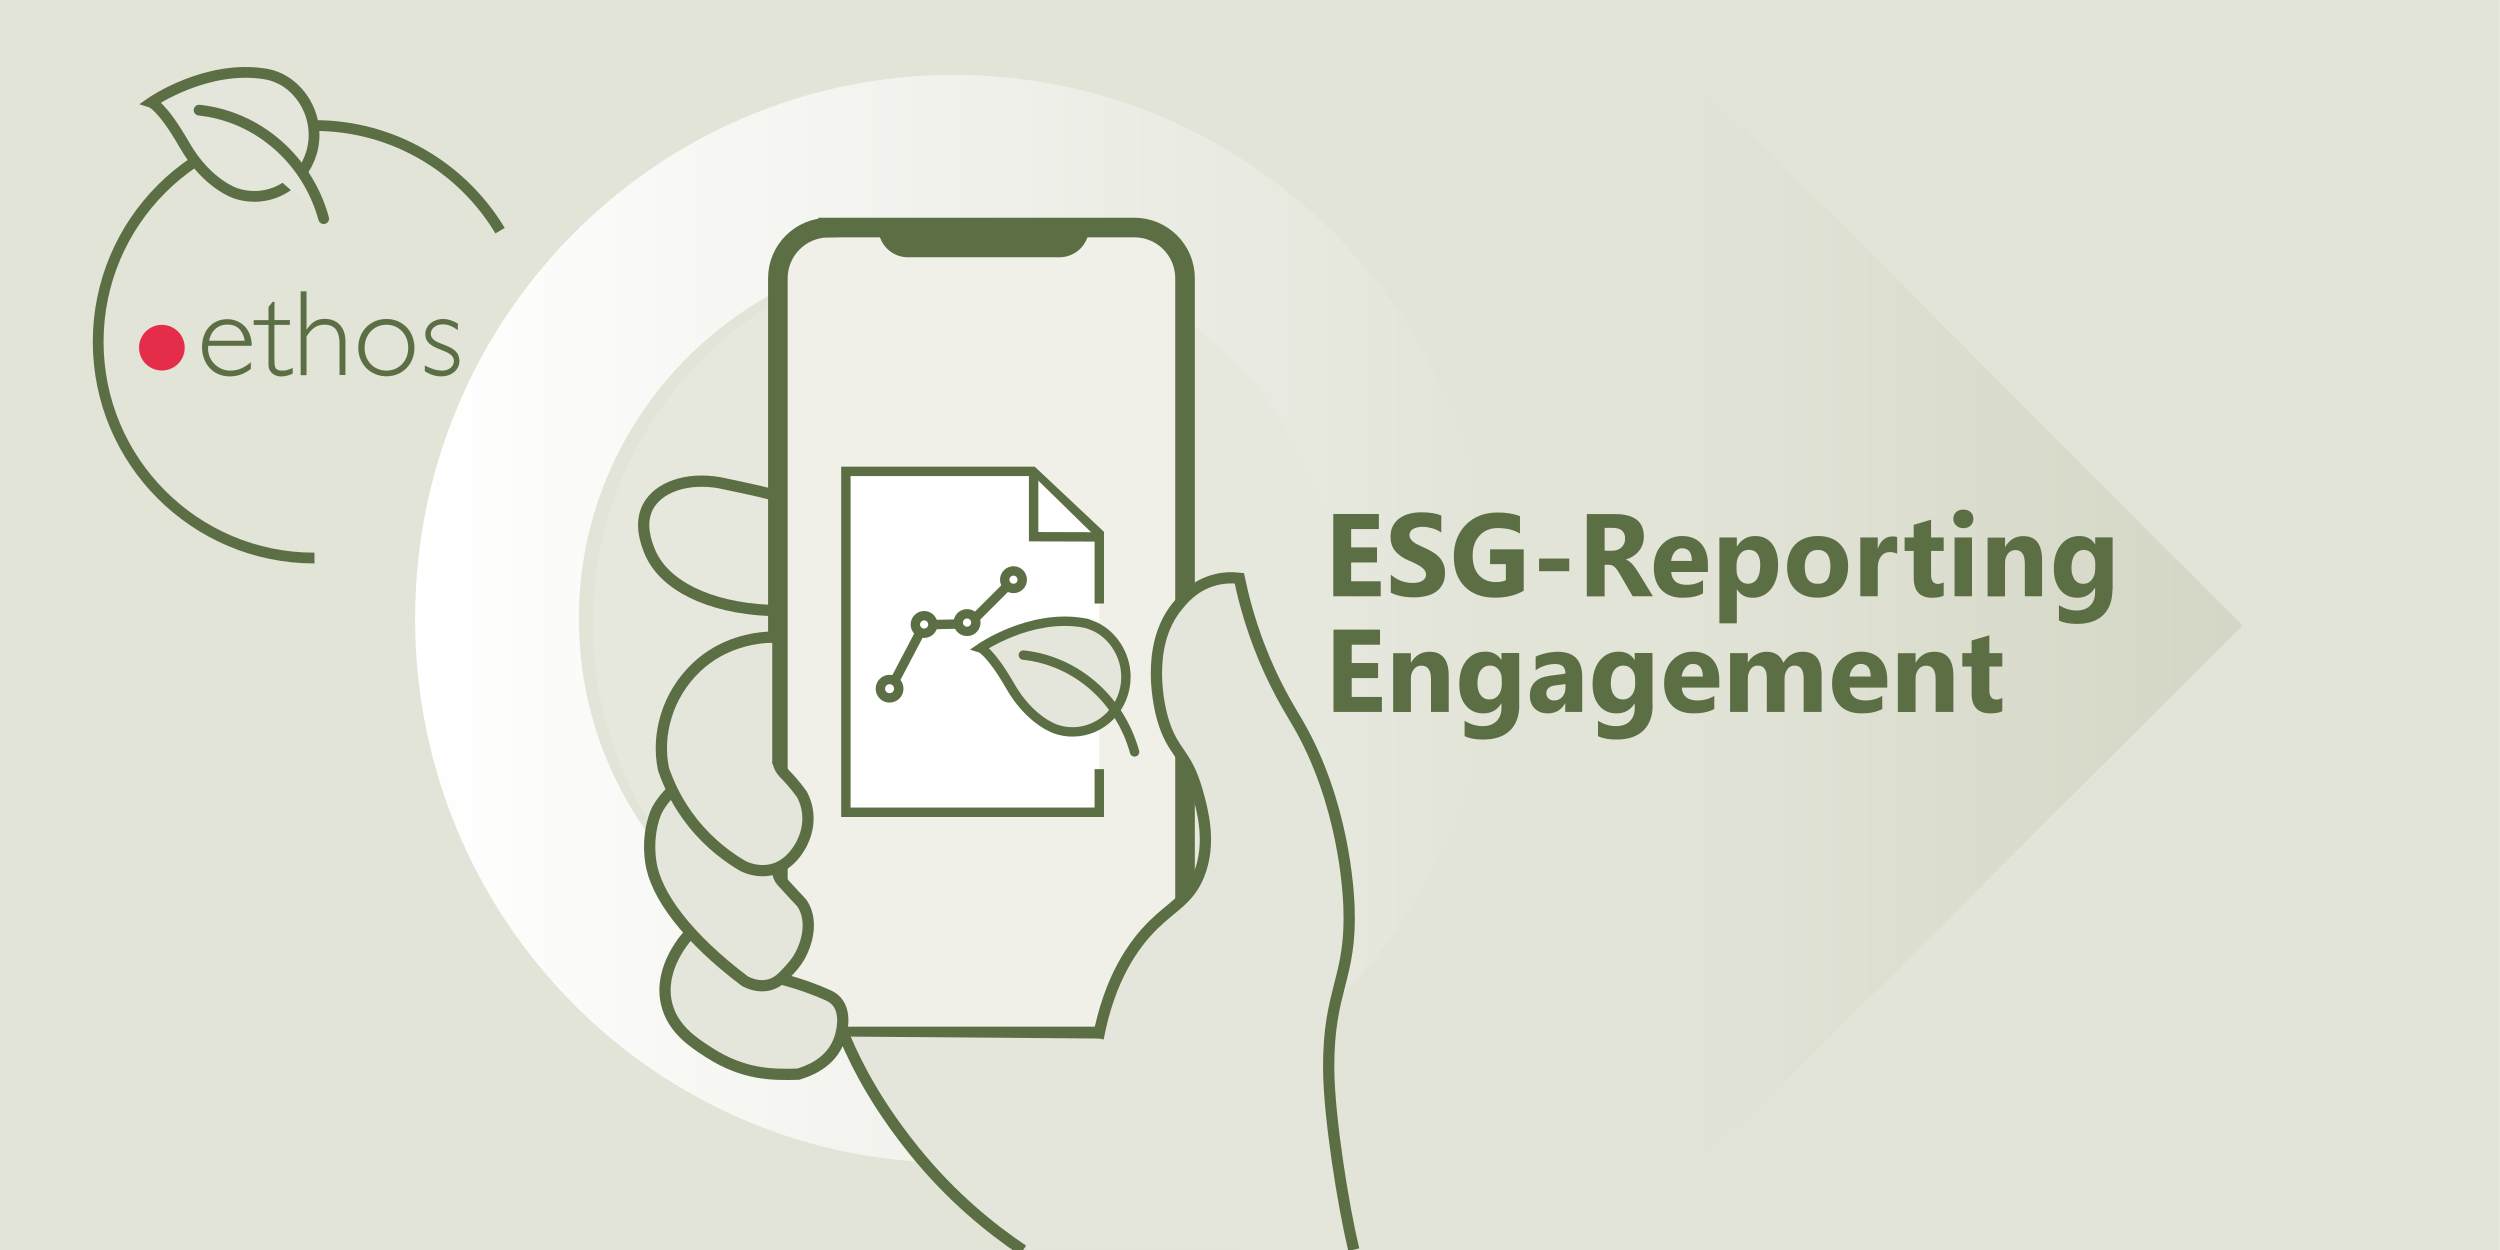 <?xml version="1.0" encoding="UTF-8"?>
<svg xmlns="http://www.w3.org/2000/svg" xmlns:xlink="http://www.w3.org/1999/xlink" viewBox="0 0 255.12 127.56">
  <defs>
    <style>
      .cls-1 {
        fill: url(#Unbenannter_Verlauf);
      }

      .cls-1, .cls-2, .cls-3, .cls-4, .cls-5, .cls-6, .cls-7, .cls-8, .cls-9, .cls-10, .cls-11, .cls-12, .cls-13, .cls-14, .cls-15 {
        stroke-width: 0px;
      }

      .cls-16 {
        filter: url(#luminosity-noclip-2);
      }

      .cls-17 {
        filter: url(#luminosity-noclip-3);
      }

      .cls-18 {
        filter: url(#luminosity-noclip-4);
      }

      .cls-19, .cls-2, .cls-20, .cls-21, .cls-22, .cls-23, .cls-24 {
        fill: none;
      }

      .cls-19, .cls-20 {
        stroke-width: .96px;
      }

      .cls-19, .cls-20, .cls-21, .cls-22, .cls-23, .cls-24 {
        stroke: #5c6f44;
      }

      .cls-19, .cls-23 {
        stroke-linecap: round;
      }

      .cls-25 {
        clip-path: url(#clippath);
      }

      .cls-26 {
        mask: url(#mask);
      }

      .cls-27 {
        filter: url(#luminosity-noclip);
      }

      .cls-3 {
        fill: url(#Unbenannter_Verlauf_2-2);
      }

      .cls-28 {
        clip-path: url(#clippath-1);
      }

      .cls-29 {
        clip-path: url(#clippath-4);
      }

      .cls-30 {
        clip-path: url(#clippath-2);
      }

      .cls-31 {
        clip-path: url(#clippath-6);
      }

      .cls-32 {
        clip-path: url(#clippath-5);
      }

      .cls-21 {
        stroke-width: 2px;
      }

      .cls-21, .cls-22 {
        stroke-miterlimit: 10;
      }

      .cls-22 {
        stroke-width: 1.15px;
      }

      .cls-4 {
        fill: url(#Unbenannter_Verlauf-2);
      }

      .cls-5 {
        fill: url(#Unbenannter_Verlauf_2);
      }

      .cls-6 {
        fill: url(#Unbenannter_Verlauf_27);
      }

      .cls-7 {
        fill: url(#Unbenannter_Verlauf_28);
      }

      .cls-23, .cls-24 {
        stroke-width: 1.1px;
      }

      .cls-33 {
        mask: url(#mask-2);
      }

      .cls-8 {
        fill: #5c6f44;
      }

      .cls-9 {
        fill: #d4d7c5;
      }

      .cls-10 {
        fill: #fff;
      }

      .cls-11 {
        fill: #e52c48;
      }

      .cls-12 {
        fill: #e4e6db;
      }

      .cls-13 {
        fill: #e2e4d8;
      }

      .cls-14 {
        fill: #f0f0e9;
      }

      .cls-15 {
        fill: #e7e8dd;
      }
    </style>
    <linearGradient id="Unbenannter_Verlauf_27" data-name="Unbenannter Verlauf 27" x1="42.36" y1="65.29" x2="152.32" y2="65.29" gradientTransform="translate(0 128.44) scale(1 -1)" gradientUnits="userSpaceOnUse">
      <stop offset="0" stop-color="#fff"></stop>
      <stop offset="1" stop-color="#e2e4d8"></stop>
    </linearGradient>
    <clipPath id="clippath">
      <rect class="cls-2" x="-3.02" y=".04" width="238.11" height="129.86"></rect>
    </clipPath>
    <filter id="luminosity-noclip" x="-1.72" y="-3.08" width="241.51" height="136.09" color-interpolation-filters="sRGB">
      <feFlood flood-color="#fff" result="bg"></feFlood>
      <feBlend in="SourceGraphic" in2="bg"></feBlend>
    </filter>
    <linearGradient id="Unbenannter_Verlauf" data-name="Unbenannter Verlauf" x1="-559.97" y1="127.2" x2="-558.97" y2="127.2" gradientTransform="translate(-28411.3 -6440.03) rotate(-180) scale(51.14 -51.14)" gradientUnits="userSpaceOnUse">
      <stop offset="0" stop-color="#fff"></stop>
      <stop offset="1" stop-color="#000"></stop>
    </linearGradient>
    <mask id="mask" x="-1.72" y="-3.08" width="241.51" height="136.09" maskUnits="userSpaceOnUse">
      <g class="cls-27">
        <rect class="cls-1" x="-.86" y="-1.52" width="239.79" height="132.96" transform="translate(-.84 1.56) rotate(-.75)"></rect>
      </g>
    </mask>
    <clipPath id="clippath-1">
      <rect class="cls-2" x="164.2" y="5.78" width="70.56" height="109.42"></rect>
    </clipPath>
    <clipPath id="clippath-2">
      <rect class="cls-2" x="-3.02" y=".04" width="238.11" height="129.86"></rect>
    </clipPath>
    <filter id="luminosity-noclip-2" x="-3.02" y=".04" width="238.11" height="129.86" color-interpolation-filters="sRGB">
      <feFlood flood-color="#fff" result="bg"></feFlood>
      <feBlend in="SourceGraphic" in2="bg"></feBlend>
    </filter>
    <linearGradient id="Unbenannter_Verlauf_2" data-name="Unbenannter Verlauf 2" x1="-544.3" y1="128.47" x2="-543.3" y2="128.47" gradientTransform="translate(60293.68 14285.79) scale(110.69 -110.69)" gradientUnits="userSpaceOnUse">
      <stop offset="0" stop-color="#fff"></stop>
      <stop offset=".25" stop-color="#fff"></stop>
      <stop offset="1" stop-color="#000"></stop>
    </linearGradient>
    <mask id="mask-1" x="-3.02" y=".04" width="238.11" height="129.86" maskUnits="userSpaceOnUse">
      <g class="cls-16">
        <rect class="cls-5" x="-3.02" y=".04" width="238.11" height="129.86"></rect>
      </g>
    </mask>
    <filter id="luminosity-noclip-3" x="-3.02" y=".04" width="238.11" height="129.86" color-interpolation-filters="sRGB">
      <feFlood flood-color="#fff" result="bg"></feFlood>
      <feBlend in="SourceGraphic" in2="bg"></feBlend>
    </filter>
    <linearGradient id="Unbenannter_Verlauf_2-2" data-name="Unbenannter Verlauf 2" x1="-542.08" y1="128.46" x2="-541.08" y2="128.46" gradientTransform="translate(41463.9 9876.34) scale(76.38 -76.38)" xlink:href="#Unbenannter_Verlauf_2"></linearGradient>
    <mask id="mask-2" x="-3.02" y=".04" width="238.11" height="129.86" maskUnits="userSpaceOnUse">
      <g class="cls-17">
        <rect class="cls-3" x="-3.02" y=".04" width="238.11" height="129.86"></rect>
      </g>
    </mask>
    <clipPath id="clippath-4">
      <rect class="cls-2" x="51.5" y="18.45" width="94.38" height="84.38"></rect>
    </clipPath>
    <clipPath id="clippath-5">
      <rect class="cls-2" x="-3.02" y=".04" width="238.11" height="129.86"></rect>
    </clipPath>
    <clipPath id="clippath-6">
      <rect class="cls-2" x="-3.02" y=".04" width="238.11" height="129.86"></rect>
    </clipPath>
    <filter id="luminosity-noclip-4" x="-1.72" y="-3.08" width="241.51" height="136.09" color-interpolation-filters="sRGB">
      <feFlood flood-color="#fff" result="bg"></feFlood>
      <feBlend in="SourceGraphic" in2="bg"></feBlend>
    </filter>
    <linearGradient id="Unbenannter_Verlauf-2" data-name="Unbenannter Verlauf" x1="-559.97" y1="127.2" x2="-558.97" y2="127.2" gradientTransform="translate(-28411.44 -6440.03) rotate(-180) scale(51.14 -51.14)" xlink:href="#Unbenannter_Verlauf"></linearGradient>
    <mask id="mask-3" x="-1.72" y="-3.08" width="241.51" height="136.09" maskUnits="userSpaceOnUse">
      <g class="cls-18">
        <rect class="cls-4" x="-.86" y="-1.52" width="239.79" height="132.96" transform="translate(-.84 1.56) rotate(-.75)"></rect>
      </g>
    </mask>
    <linearGradient id="Unbenannter_Verlauf_28" data-name="Unbenannter Verlauf 28" x1="171.09" y1="64.66" x2="228.84" y2="64.66" gradientTransform="translate(0 128.44) scale(1 -1)" gradientUnits="userSpaceOnUse">
      <stop offset="0" stop-color="#e2e4d8"></stop>
      <stop offset=".99" stop-color="#d4d7c5"></stop>
    </linearGradient>
  </defs>
  <g id="Ebene_3" data-name="Ebene 3">
    <rect class="cls-13" x="-.02" width="255.12" height="127.56"></rect>
  </g>
  <g id="Ebene_1" data-name="Ebene 1">
    <path class="cls-6" d="M97.34,101.04c-21.14,0-38.27-16.97-38.27-37.9s17.14-37.9,38.27-37.9,38.27,16.97,38.27,37.9-17.14,37.9-38.27,37.9ZM97.34,7.64c-30.37,0-54.98,24.85-54.98,55.51s24.62,55.51,54.98,55.51,54.98-24.85,54.98-55.51S127.7,7.64,97.34,7.64Z"></path>
    <g class="cls-25">
      <g class="cls-26">
        <g class="cls-28">
          <polygon class="cls-9" points="174.61 114.09 225.1 63.82 174.61 13.55 174.61 114.09"></polygon>
        </g>
      </g>
    </g>
    <g class="cls-30">
      <g class="cls-33">
        <g class="cls-29">
          <path class="cls-15" d="M98.69,101.83c21.09,0,38.19-17.1,38.19-38.19s-17.1-38.19-38.19-38.19-38.19,17.1-38.19,38.19,17.1,38.19,38.19,38.19"></path>
        </g>
      </g>
      <path class="cls-14" d="M115.76,105.77h-31.21c-2.85,0-5.17-2.33-5.17-5.17V28.4c0-2.85,2.33-5.17,5.17-5.17h31.21c2.85,0,5.17,2.33,5.17,5.17v72.2c0,2.85-2.33,5.17-5.17,5.17"></path>
      <path class="cls-21" d="M84.55,23.22h31.21c2.86,0,5.17,2.32,5.17,5.17v72.21c0,2.86-2.32,5.17-5.17,5.17h-31.21c-2.86,0-5.17-2.32-5.17-5.17V28.4c0-2.86,2.32-5.17,5.17-5.17Z"></path>
      <path class="cls-22" d="M78.94,50.5c-1.7-.45-3.69-.85-5.52-1.24-3.35-.58-6.26.46-7.31,2.48-.93,1.81-.07,3.85.14,4.4,1.37,3.59,6.09,5.87,12.23,6.15"></path>
      <path class="cls-8" d="M90.21,23.24h0c0,1.34,1.1,2.44,2.44,2.44h15.47c1.34,0,2.44-1.1,2.44-2.44h-20.36Z"></path>
      <path class="cls-22" d="M90.21,23.24h0c0,1.34,1.1,2.44,2.44,2.44h15.47c1.34,0,2.44-1.1,2.44-2.44h-20.36Z"></path>
      <path class="cls-12" d="M70.47,95.17c-.37.38-3.31,3.55-2.45,7.24.61,2.61,2.77,3.99,4.35,5.01,3.53,2.26,6.4,2.27,9.08,2.2.83-.27,3.37-1.02,4.25-3.67.11-.33.79-2.5-.33-3.77-.31-.35-.64-.51-.93-.64-.96-.43-2.52-1.06-4.8-1.66"></path>
      <path class="cls-22" d="M70.47,95.17c-.37.38-3.31,3.55-2.45,7.24.61,2.61,2.77,3.99,4.35,5.01,3.53,2.26,6.4,2.27,9.08,2.2.83-.27,3.37-1.02,4.25-3.67.11-.33.79-2.5-.33-3.77-.31-.35-.64-.51-.93-.64-.96-.43-2.52-1.06-4.8-1.66"></path>
      <path class="cls-12" d="M68.42,80.85c-.39.38-.93.98-1.38,1.83,0,0-1.09,2.1-.63,5.28.48,3.32,3.64,7.66,9.58,12.15,0,0,2.17,1.35,3.93-.46.92-.92,1.35-1.48,1.64-1.98.9-1.57,1.37-3.77.34-5.4-.15-.24-.12-.13-2.11-2.32-.45-.5-.29-.82-.54-1.1"></path>
      <path class="cls-22" d="M68.42,80.85c-.39.38-.93.98-1.38,1.83,0,0-1.09,2.1-.63,5.28.48,3.32,3.64,7.66,9.58,12.15,0,0,2.17,1.35,3.93-.46.92-.92,1.35-1.48,1.64-1.98.9-1.57,1.37-3.77.34-5.4-.15-.24-.12-.13-2.11-2.32-.45-.5-.29-.82-.54-1.1"></path>
      <path class="cls-12" d="M79.4,77.42s-.1.73.56,1.43c.75.79,1.13,1.19,1.87,2.21.17.31,1.28,2.33.05,4.9-.28.58-1.26,2.38-3.19,2.8-1.31.28-2.4-.16-2.83-.36-1.32-.76-3.34-2.15-5.18-4.46-1.55-1.95-2.4-3.85-2.88-5.19l-.1-.3c-.7-3.41.33-7.49,3.42-10.4,2.7-2.54,5.95-2.93,7.13-3.01l1.13-.02v12.4Z"></path>
      <path class="cls-22" d="M79.4,77.42s-.1.73.56,1.43c.75.79,1.13,1.19,1.87,2.21.17.31,1.28,2.33.05,4.9-.28.58-1.26,2.38-3.19,2.8-1.31.28-2.4-.16-2.83-.36-1.32-.76-3.34-2.15-5.18-4.46-1.55-1.95-2.4-3.85-2.88-5.19l-.1-.3c-.7-3.41.33-7.49,3.42-10.4,2.7-2.54,5.95-2.93,7.13-3.01l1.13-.02v12.4Z"></path>
      <path class="cls-12" d="M86.19,105.78c1.38,3.3,3.52,7.23,7.14,11.71,4.51,5.58,7.45,7.92,10.87,10.02l33.96.03c-1.04-3.09-2.52-12.73-2.56-18.47-.05-8.19,2.36-9.12,2.07-16.57-.06-1.49-.51-10.55-5.21-18.66-.85-1.46-2.46-3.98-3.97-7.94-1.07-2.81-1.67-5.24-2.01-6.88-.63-.07-1.67-.11-2.83.27-1.93.62-3,1.97-3.48,2.56-3.49,4.23-1.73,10.77-1.53,11.46,1.03,3.63,2.39,3.34,3.56,7.49.51,1.82,1.48,5.25.14,8.53-1.01,2.47-2.66,3.12-4.63,5.06-2.06,2.03-4.48,5.48-5.64,11.59"></path>
      <path class="cls-22" d="M138.15,127.53c-1.07-4.44-2.53-13.54-2.56-18.47-.05-8.19,2.36-9.12,2.07-16.57-.06-1.49-.51-10.55-5.21-18.66-.85-1.46-2.46-3.98-3.97-7.94-1.07-2.81-1.67-5.24-2.01-6.88-.63-.07-1.67-.11-2.83.27-1.93.62-3,1.97-3.48,2.56-3.49,4.23-1.73,10.77-1.53,11.46,1.03,3.63,2.39,3.34,3.56,7.49.51,1.82,1.48,5.25.14,8.53-1.01,2.47-2.66,3.12-4.63,5.06-2.06,2.03-4.48,5.48-5.64,11.59"></path>
      <path class="cls-22" d="M86.19,105.78c1.38,3.3,3.52,7.23,7.14,11.71,3.8,4.7,7.84,7.94,11.06,10.1"></path>
    </g>
    <polyline class="cls-10" points="112.18 61.59 112.18 54.48 105.4 48.1 86.32 48.1 86.32 82.89 112.18 82.89 112.18 78.49"></polyline>
    <polyline class="cls-20" points="112.18 61.59 112.18 54.48 105.4 48.1 86.32 48.1 86.32 82.89 112.18 82.89 112.18 78.49"></polyline>
    <line class="cls-20" x1="112.1" y1="54.84" x2="112.2" y2="54.93"></line>
    <polyline class="cls-10" points="111.82 54.79 105.48 54.77 105.48 48.58"></polyline>
    <polyline class="cls-20" points="111.82 54.79 105.48 54.77 105.48 48.58"></polyline>
    <g class="cls-32">
      <circle class="cls-20" cx="90.78" cy="70.28" r=".94"></circle>
      <path class="cls-20" d="M94.31,64.62c.49,0,.89-.4.89-.89s-.4-.9-.89-.9-.9.4-.9.9.4.89.9.89Z"></path>
      <path class="cls-20" d="M98.75,64.43c.49-.03.86-.46.83-.96-.03-.49-.46-.87-.96-.83-.49.03-.87.46-.83.96.03.49.46.86.96.83Z"></path>
      <path class="cls-20" d="M103.43,60.05c.49,0,.89-.4.89-.89s-.4-.9-.89-.9-.9.4-.9.9.4.89.9.89Z"></path>
    </g>
    <line class="cls-20" x1="91.26" y1="69.55" x2="93.94" y2="64.45"></line>
    <line class="cls-20" x1="95.15" y1="63.74" x2="97.8" y2="63.68"></line>
    <line class="cls-20" x1="99.41" y1="63.17" x2="102.87" y2="59.72"></line>
    <g class="cls-31">
      <path class="cls-12" d="M111.4,63.8s-.38-.16-.88-.25c-5.41-.92-10.46,2.58-10.46,2.58,0,0,.98.31,3.03,3.88,2.04,3.58,4.67,4.4,4.67,4.4.53.18,1.1.28,1.69.28,3.01,0,5.45-2.51,5.45-5.61,0-2.38-1.51-4.53-3.5-5.28"></path>
      <path class="cls-20" d="M111.4,63.8s-.38-.16-.88-.25c-5.41-.92-10.46,2.58-10.46,2.58,0,0,.98.31,3.03,3.88,2.04,3.58,4.67,4.4,4.67,4.4.53.18,1.1.28,1.69.28,3.01,0,5.45-2.51,5.45-5.61,0-2.38-1.51-4.53-3.5-5.28Z"></path>
      <path class="cls-19" d="M115.78,76.73c-1.46-5.3-5.91-9.3-11.35-9.88"></path>
    </g>
    <g>
      <path class="cls-24" d="M51.03,23.54c-3.86-6.43-10.9-10.73-18.94-10.73-12.19,0-22.07,9.88-22.07,22.07s9.88,22.07,22.07,22.07"></path>
      <path class="cls-12" d="M28.13,7.83s-.43-.18-.98-.27c-6.06-1.03-11.71,2.89-11.71,2.89,0,0,1.1.35,3.39,4.35,2.29,4.01,5.23,4.93,5.23,4.93.6.2,1.23.31,1.89.31,3.37,0,6.1-2.81,6.1-6.29,0-2.67-1.69-5.08-3.92-5.92"></path>
      <path class="cls-24" d="M28.13,7.83s-.43-.18-.98-.27c-6.06-1.03-11.71,2.89-11.71,2.89,0,0,1.1.35,3.39,4.35,2.29,4.01,5.23,4.93,5.23,4.93.6.2,1.23.31,1.89.31,3.37,0,6.1-2.81,6.1-6.29,0-2.67-1.69-5.08-3.92-5.92Z"></path>
      <path class="cls-12" d="M33.03,22.31c-1.63-5.94-6.62-10.41-12.71-11.07"></path>
      <path class="cls-23" d="M33.03,22.31c-1.63-5.94-6.62-10.41-12.71-11.07"></path>
      <path class="cls-11" d="M16.52,33.15c1.28,0,2.33,1.04,2.33,2.33s-1.04,2.33-2.33,2.33-2.33-1.04-2.33-2.33,1.04-2.33,2.33-2.33"></path>
      <path class="cls-8" d="M24.98,34.77c-.21-1.11-.81-1.65-1.78-1.65s-1.66.62-1.86,1.65h3.64ZM21.25,35.27c-.18,1.44.97,2.55,2.25,2.55.76,0,1.37-.25,2.1-.85v.68c-.67.52-1.35.76-2.17.76-1.64,0-2.81-1.25-2.81-2.99s1.09-2.85,2.58-2.85c1.21,0,2.49.85,2.49,2.72h-4.43Z"></path>
      <path class="cls-8" d="M28,32.66h1.58v.49h-1.58v3.35c0,.97.01,1.32.84,1.32.34,0,.53-.06,1.03-.27v.58c-.11.07-.3.12-.51.19-.21.06-.45.1-.65.1-.62,0-1.31-.35-1.31-1.21v-4.05h-1.51v-.49h1.51v-1.34l.42-.53h.19v1.86h-.01Z"></path>
      <path class="cls-8" d="M31.28,33.63h.02c.53-.79,1.04-1.09,1.85-1.09,1.21,0,2.1.79,2.1,2.29v3.44h-.6v-3.2c0-1.22-.45-1.94-1.53-1.94-.82,0-1.33.41-1.84,1.21v3.95h-.6v-8.56h.6v3.89Z"></path>
      <path class="cls-8" d="M39.44,33.14c-1.28,0-2.23.99-2.23,2.35s.95,2.33,2.23,2.33,2.22-.99,2.22-2.33-.94-2.35-2.22-2.35M39.44,38.4c-1.65,0-2.88-1.25-2.88-2.92s1.23-2.93,2.88-2.93,2.85,1.25,2.85,2.93c.01,1.67-1.21,2.92-2.85,2.92"></path>
      <path class="cls-8" d="M46.72,33.68c-.62-.42-1.04-.58-1.55-.58-.68,0-1.21.42-1.21.95,0,1.35,2.92.85,2.92,2.8,0,.88-.8,1.56-1.84,1.56-.58,0-1.12-.16-1.69-.52v-.59c.74.37,1.23.52,1.77.52.69,0,1.2-.41,1.2-.98,0-1.34-2.92-.94-2.92-2.74,0-.87.8-1.55,1.82-1.55.49,0,.94.15,1.5.47v.66Z"></path>
    </g>
    <polygon class="cls-7" points="171.09 121.47 171.2 6.09 228.84 63.83 171.09 121.47"></polygon>
  </g>
  <g id="Ebene_2" data-name="Ebene 2">
    <g>
      <path class="cls-8" d="M140.9,60.85h-4.84v-8.4h4.65v1.54h-2.83v1.87h2.64v1.54h-2.64v1.92h3.02v1.54Z"></path>
      <path class="cls-8" d="M141.93,60.52v-1.88c.33.29.68.5,1.06.64.38.14.77.21,1.16.21.23,0,.43-.02.6-.06.17-.04.31-.1.43-.18s.2-.17.26-.27c.06-.1.08-.22.08-.34,0-.16-.04-.31-.14-.44-.09-.13-.21-.25-.37-.36s-.34-.21-.55-.32-.44-.21-.69-.31c-.63-.27-1.1-.61-1.41-1-.31-.39-.46-.87-.46-1.43,0-.44.08-.81.25-1.13.17-.31.4-.57.69-.78s.63-.35,1.01-.45.79-.14,1.21-.14.79.03,1.12.08c.33.05.62.13.9.24v1.75c-.13-.1-.28-.18-.44-.26s-.32-.14-.49-.18-.34-.08-.5-.11c-.17-.02-.33-.04-.47-.04-.21,0-.39.02-.56.06s-.31.1-.43.17-.21.16-.27.27c-.06.1-.09.22-.09.35,0,.14.04.27.11.38s.17.22.3.32.29.2.48.29.4.19.64.3c.32.14.61.29.87.45s.48.34.66.54.32.43.42.68.15.55.15.89c0,.47-.08.86-.26,1.18s-.4.58-.69.77c-.29.2-.63.34-1.02.42-.39.09-.8.13-1.23.13s-.86-.04-1.26-.12-.75-.2-1.04-.35Z"></path>
      <path class="cls-8" d="M155.49,60.28c-.79.47-1.77.71-2.94.71-1.3,0-2.32-.37-3.07-1.12s-1.12-1.78-1.12-3.09.41-2.4,1.23-3.23c.82-.83,1.9-1.25,3.26-1.25.86,0,1.61.12,2.26.37v1.78c-.62-.38-1.38-.56-2.28-.56-.75,0-1.37.25-1.84.76s-.71,1.19-.71,2.04.21,1.53.64,2,1,.71,1.72.71c.43,0,.78-.06,1.03-.19v-1.64h-1.61v-1.51h3.43v4.22Z"></path>
      <path class="cls-8" d="M160.14,58.29h-3.08v-1.29h3.08v1.29Z"></path>
      <path class="cls-8" d="M168.7,60.85h-2.09l-1.25-2.16c-.09-.16-.18-.31-.27-.44-.09-.13-.17-.24-.26-.33s-.18-.16-.28-.21-.2-.07-.31-.07h-.49v3.22h-1.82v-8.4h2.88c1.96,0,2.94.76,2.94,2.29,0,.29-.04.56-.13.81-.09.25-.21.47-.37.67-.16.2-.35.37-.57.52-.22.14-.47.26-.75.34v.02c.12.04.24.1.35.19.11.09.22.19.33.31.1.12.21.24.3.38s.18.27.26.4l1.52,2.48ZM163.75,53.86v2.34h.79c.39,0,.7-.12.94-.35.24-.24.36-.53.36-.88,0-.73-.42-1.1-1.27-1.1h-.82Z"></path>
      <path class="cls-8" d="M174.3,58.37h-3.76c.06.87.59,1.31,1.58,1.31.63,0,1.19-.16,1.67-.47v1.34c-.53.3-1.22.45-2.08.45-.93,0-1.65-.27-2.17-.81-.51-.54-.77-1.29-.77-2.25s.28-1.79.83-2.37,1.24-.87,2.05-.87,1.49.26,1.95.78c.46.52.69,1.22.69,2.12v.78ZM172.65,57.24c0-.86-.33-1.29-1-1.29-.29,0-.53.12-.74.37s-.33.55-.38.92h2.12Z"></path>
      <path class="cls-8" d="M177.26,60.15h-.02v3.46h-1.78v-8.76h1.78v.9h.02c.44-.7,1.06-1.05,1.85-1.05.75,0,1.32.27,1.73.8.41.53.61,1.26.61,2.18,0,1-.24,1.8-.71,2.41-.47.61-1.11.91-1.89.91-.69,0-1.22-.28-1.59-.84ZM177.21,57.69v.48c0,.41.11.75.32,1.01s.49.39.83.39c.41,0,.72-.16.94-.49.22-.33.33-.79.33-1.39,0-1.05-.39-1.58-1.18-1.58-.36,0-.66.14-.89.43-.23.29-.35.67-.35,1.14Z"></path>
      <path class="cls-8" d="M185.45,60.99c-.96,0-1.71-.28-2.26-.84-.55-.56-.82-1.32-.82-2.28s.29-1.77.85-2.33c.57-.56,1.34-.84,2.31-.84s1.71.28,2.25.84.82,1.3.82,2.22c0,1-.28,1.78-.84,2.36s-1.33.87-2.3.87ZM185.5,56.12c-.42,0-.75.15-.98.45s-.35.73-.35,1.28c0,1.15.45,1.73,1.34,1.73s1.28-.59,1.28-1.78c0-1.12-.43-1.68-1.29-1.68Z"></path>
      <path class="cls-8" d="M193.61,56.52c-.21-.12-.46-.18-.75-.18-.39,0-.69.15-.91.44s-.33.7-.33,1.2v2.87h-1.78v-6h1.78v1.11h.02c.28-.81.79-1.22,1.52-1.22.19,0,.33.02.44.07v1.71Z"></path>
      <path class="cls-8" d="M198.36,60.78c-.26.14-.66.22-1.19.22-1.25,0-1.88-.68-1.88-2.03v-2.75h-.93v-1.37h.93v-1.29l1.77-.53v1.82h1.29v1.37h-1.29v2.43c0,.62.24.94.71.94.19,0,.38-.06.58-.17v1.37Z"></path>
      <path class="cls-8" d="M200.36,53.9c-.3,0-.54-.09-.74-.28s-.29-.41-.29-.68.1-.5.29-.68.44-.26.74-.26.55.09.74.26.28.4.28.68-.09.51-.28.69-.44.27-.74.27ZM201.24,60.85h-1.78v-6h1.78v6Z"></path>
      <path class="cls-8" d="M208.4,60.85h-1.77v-3.33c0-.93-.32-1.39-.96-1.39-.31,0-.56.12-.76.37-.2.25-.3.56-.3.94v3.42h-1.78v-6h1.78v.95h.02c.42-.73,1.04-1.1,1.85-1.1,1.28,0,1.91.82,1.91,2.47v3.67Z"></path>
      <path class="cls-8" d="M215.57,60.16c0,1.11-.31,1.98-.93,2.59-.62.61-1.51.92-2.69.92-.78,0-1.39-.12-1.84-.35v-1.56c.59.36,1.19.54,1.79.54s1.07-.17,1.4-.5.5-.78.5-1.34v-.47h-.02c-.41.67-1,1.01-1.79,1.01-.73,0-1.32-.27-1.75-.81-.43-.54-.65-1.26-.65-2.17,0-1.02.24-1.82.72-2.42.48-.6,1.11-.9,1.9-.9.7,0,1.23.28,1.58.84h.02v-.7h1.78v5.31ZM213.82,57.96v-.47c0-.38-.11-.7-.32-.97-.22-.27-.5-.4-.84-.4-.39,0-.7.16-.93.48s-.34.77-.34,1.35c0,.5.11.9.32,1.19s.51.44.88.44.67-.15.89-.44c.23-.29.34-.68.34-1.17Z"></path>
    </g>
    <g>
      <path class="cls-8" d="M141.02,72.65h-4.94v-8.4h4.75v1.54h-2.89v1.87h2.69v1.54h-2.69v1.92h3.08v1.54Z"></path>
      <path class="cls-8" d="M147.84,72.65h-1.81v-3.33c0-.93-.33-1.39-.98-1.39-.31,0-.57.12-.77.37-.2.25-.3.56-.3.94v3.42h-1.81v-6h1.81v.95h.02c.43-.73,1.06-1.1,1.89-1.1,1.3,0,1.95.82,1.95,2.47v3.67Z"></path>
      <path class="cls-8" d="M155.04,71.96c0,1.11-.32,1.98-.95,2.59-.63.61-1.55.92-2.75.92-.79,0-1.42-.12-1.88-.35v-1.56c.61.36,1.22.54,1.83.54s1.09-.17,1.42-.5.51-.78.51-1.34v-.47h-.02c-.41.67-1.02,1.01-1.83,1.01-.75,0-1.34-.27-1.79-.81s-.66-1.26-.66-2.17c0-1.02.24-1.82.73-2.42s1.13-.9,1.94-.9c.72,0,1.25.28,1.61.84h.02v-.7h1.81v5.31ZM153.25,69.76v-.47c0-.38-.11-.7-.33-.97-.22-.27-.51-.4-.86-.4-.4,0-.72.16-.95.48s-.34.77-.34,1.35c0,.5.11.9.33,1.19.22.29.52.44.9.44s.68-.15.91-.44c.23-.29.35-.68.35-1.17Z"></path>
      <path class="cls-8" d="M161.45,72.65h-1.72v-.86h-.02c-.39.67-.98,1.01-1.75,1.01-.57,0-1.02-.17-1.35-.5s-.49-.77-.49-1.32c0-1.16.68-1.84,2.03-2.02l1.6-.22c0-.66-.35-.98-1.04-.98s-1.37.21-2,.64v-1.39c.25-.13.6-.25,1.04-.35.44-.1.84-.15,1.2-.15,1.68,0,2.51.85,2.51,2.56v3.59ZM159.75,70.21v-.4l-1.07.14c-.59.08-.88.35-.88.81,0,.21.07.38.22.52s.34.2.58.2c.34,0,.62-.12.83-.36.21-.24.32-.54.32-.91Z"></path>
      <path class="cls-8" d="M168.65,71.96c0,1.11-.32,1.98-.95,2.59s-1.55.92-2.75.92c-.79,0-1.42-.12-1.88-.35v-1.56c.6.36,1.21.54,1.83.54s1.09-.17,1.42-.5.5-.78.5-1.34v-.47h-.02c-.41.67-1.02,1.01-1.83,1.01-.75,0-1.35-.27-1.79-.81s-.66-1.26-.66-2.17c0-1.02.25-1.82.74-2.42.49-.6,1.13-.9,1.93-.9.72,0,1.25.28,1.61.84h.02v-.7h1.81v5.31ZM166.86,69.76v-.47c0-.38-.11-.7-.33-.97-.22-.27-.51-.4-.86-.4-.4,0-.72.16-.95.48-.23.32-.34.77-.34,1.35,0,.5.11.9.33,1.19.22.29.52.44.9.44s.68-.15.91-.44.35-.68.35-1.17Z"></path>
      <path class="cls-8" d="M175.45,70.17h-3.83c.06.87.6,1.31,1.61,1.31.65,0,1.21-.16,1.71-.47v1.34c-.54.3-1.25.45-2.12.45-.95,0-1.69-.27-2.21-.81s-.79-1.29-.79-2.25.28-1.79.85-2.37,1.26-.87,2.09-.87,1.52.26,1.99.78.7,1.22.7,2.12v.78ZM173.77,69.04c0-.86-.34-1.29-1.02-1.29-.29,0-.54.12-.75.37-.21.25-.34.55-.39.92h2.17Z"></path>
      <path class="cls-8" d="M185.87,72.65h-1.81v-3.42c0-.87-.31-1.31-.94-1.31-.3,0-.54.13-.73.39s-.28.59-.28.98v3.36h-1.81v-3.46c0-.85-.31-1.27-.92-1.27-.31,0-.56.12-.74.38s-.28.59-.28,1.02v3.33h-1.81v-6h1.81v.94h.02c.19-.32.45-.58.79-.78s.71-.3,1.11-.3c.83,0,1.4.37,1.71,1.12.45-.75,1.11-1.12,1.98-1.12,1.28,0,1.92.8,1.92,2.41v3.73Z"></path>
      <path class="cls-8" d="M192.59,70.17h-3.83c.06.87.6,1.31,1.61,1.31.65,0,1.21-.16,1.71-.47v1.34c-.54.3-1.25.45-2.12.45-.95,0-1.69-.27-2.21-.81s-.79-1.29-.79-2.25.28-1.79.85-2.37,1.26-.87,2.09-.87,1.52.26,1.99.78.7,1.22.7,2.12v.78ZM190.9,69.04c0-.86-.34-1.29-1.02-1.29-.29,0-.54.12-.75.37-.21.25-.34.55-.39.92h2.17Z"></path>
      <path class="cls-8" d="M199.34,72.65h-1.81v-3.33c0-.93-.33-1.39-.98-1.39-.31,0-.57.12-.77.37-.2.25-.3.56-.3.94v3.42h-1.81v-6h1.81v.95h.02c.43-.73,1.06-1.1,1.89-1.1,1.3,0,1.95.82,1.95,2.47v3.67Z"></path>
      <path class="cls-8" d="M204.33,72.58c-.27.14-.67.22-1.21.22-1.28,0-1.92-.68-1.92-2.03v-2.75h-.95v-1.37h.95v-1.29l1.81-.53v1.82h1.32v1.37h-1.32v2.43c0,.62.24.94.73.94.19,0,.39-.06.59-.17v1.37Z"></path>
    </g>
  </g>
</svg>
